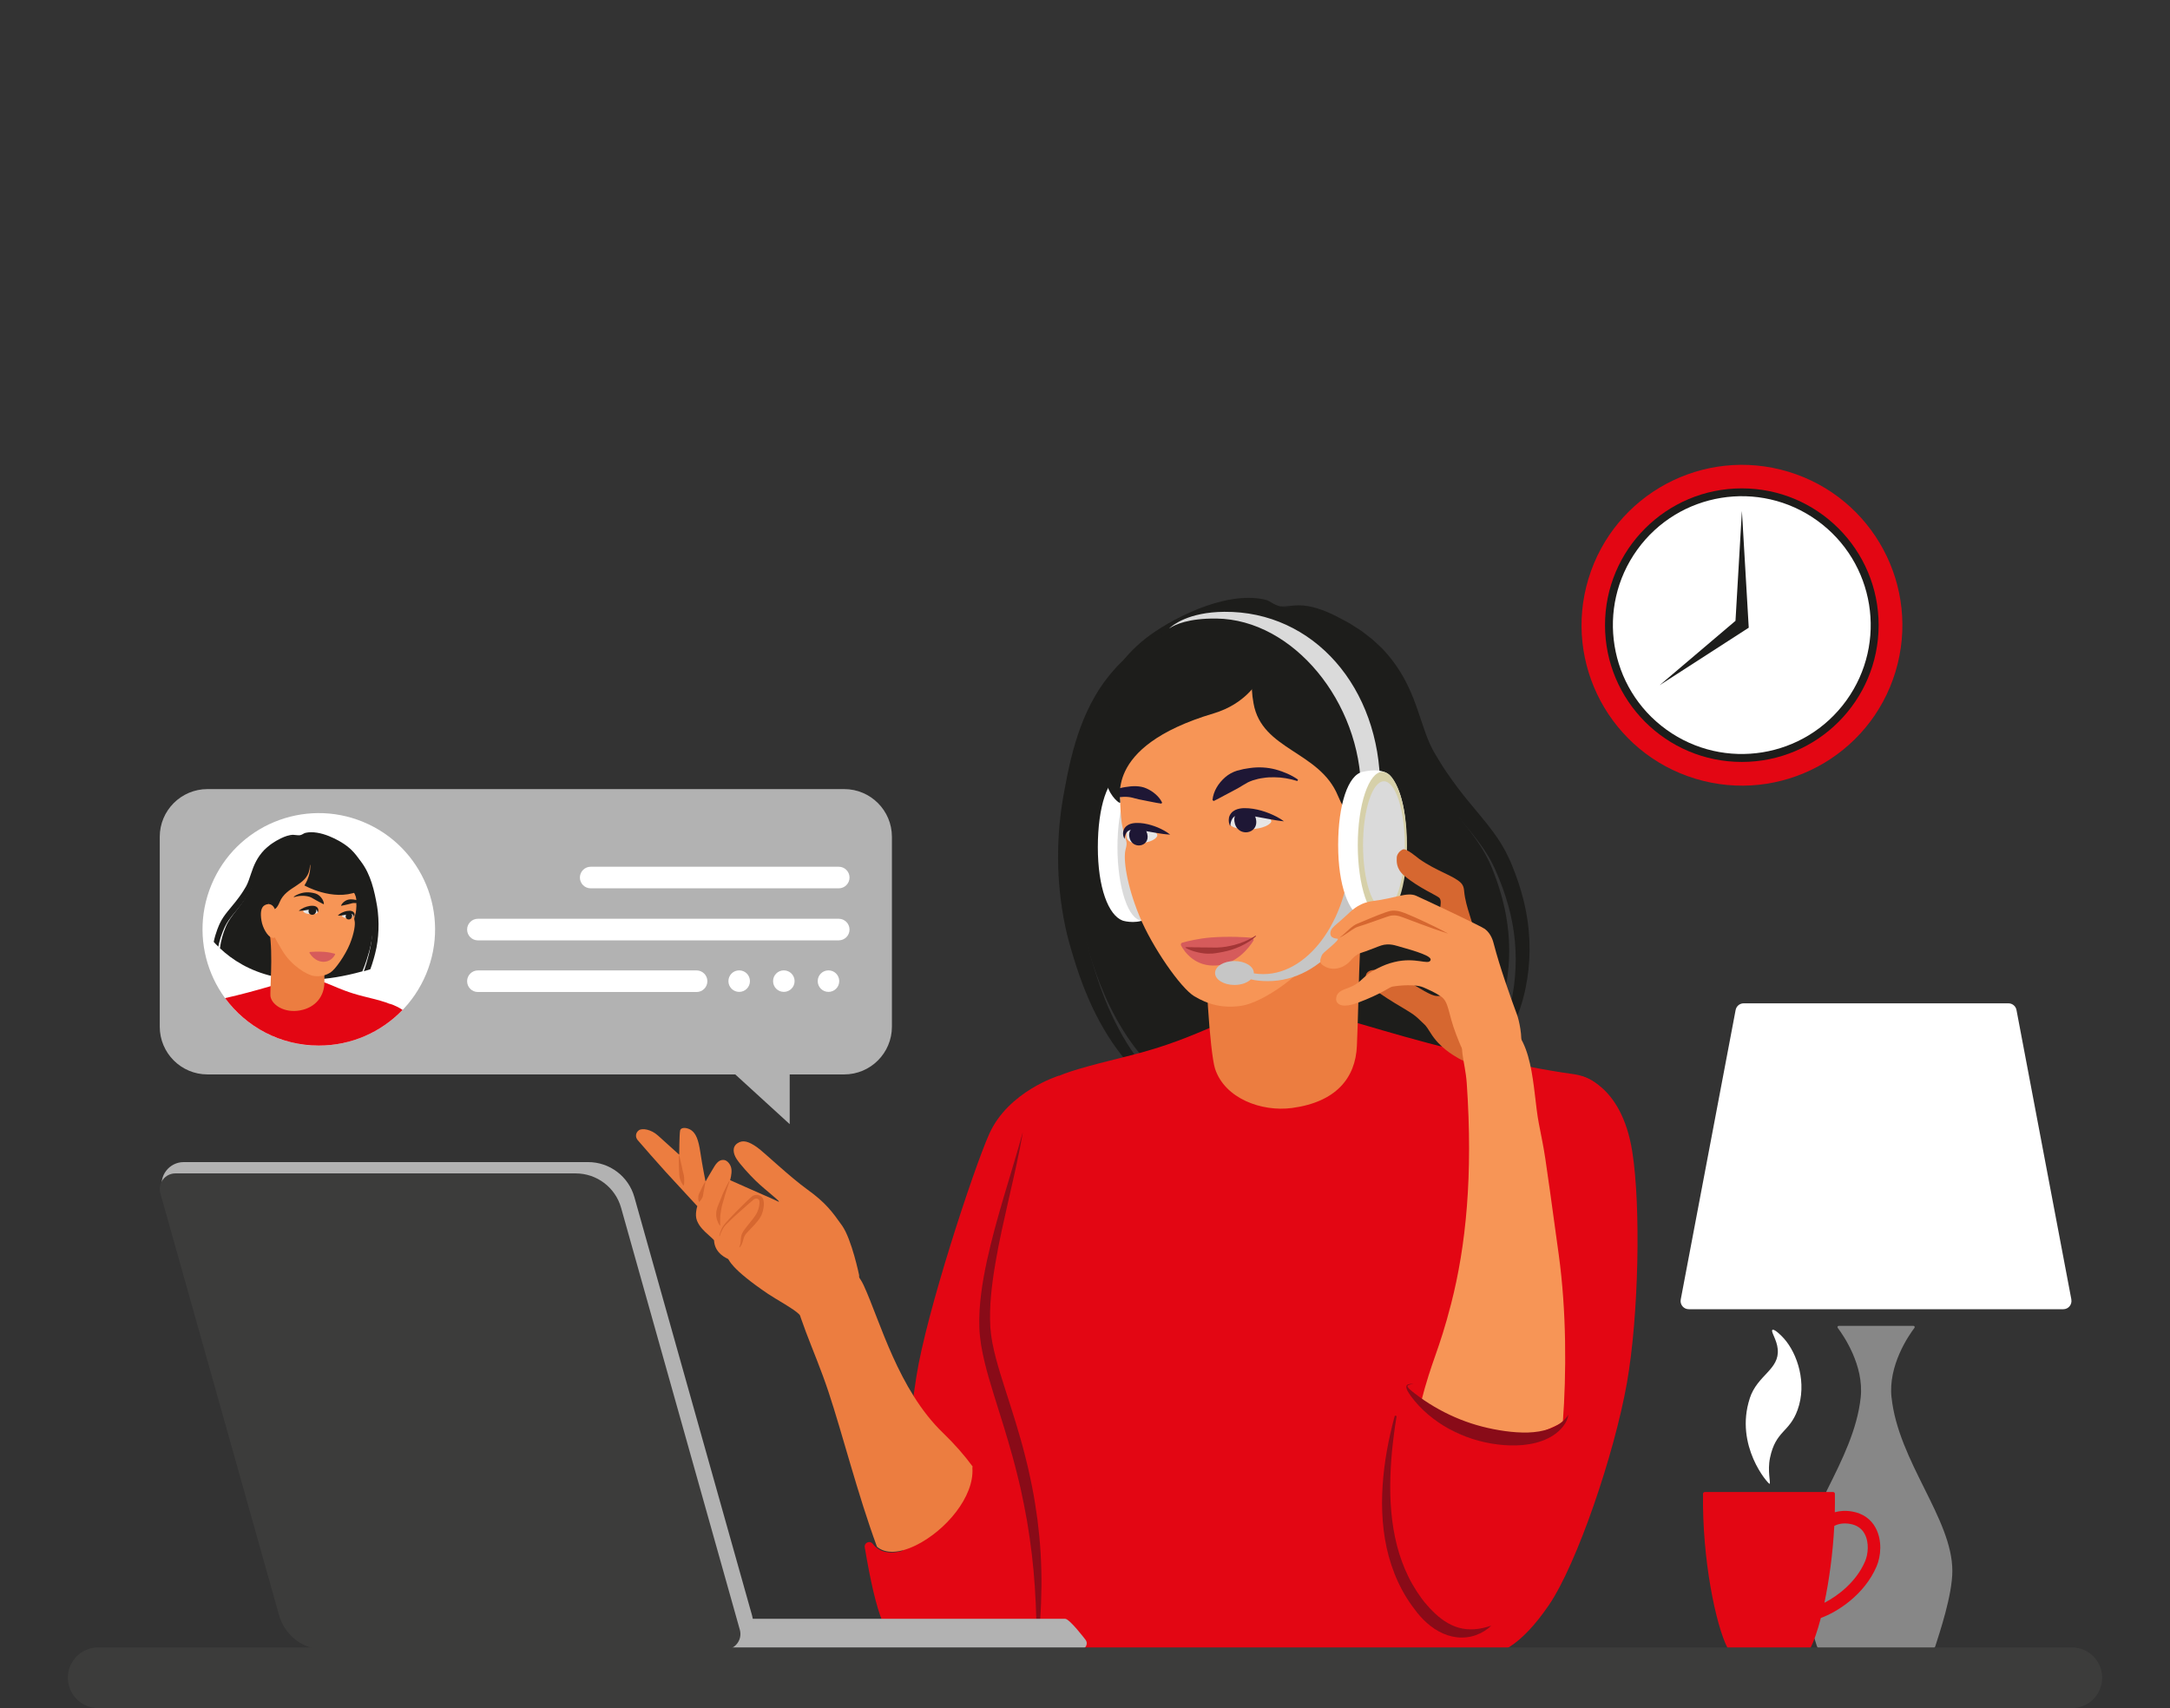 <?xml version="1.0" encoding="UTF-8"?>
<svg id="Capa_1" data-name="Capa 1" xmlns="http://www.w3.org/2000/svg" viewBox="0 0 470 370">
  <rect x="0" y="0" width="470" height="370" fill="#333333" stroke="none"/>
  <defs>
    <style>
      .cls-1 {
        fill: #f79556;
      }

      .cls-1, .cls-2, .cls-3, .cls-4, .cls-5, .cls-6, .cls-7, .cls-8, .cls-9, .cls-10, .cls-11, .cls-12, .cls-13, .cls-14, .cls-15, .cls-16, .cls-17, .cls-18 {
        stroke-width: 0px;
      }

      .cls-2 {
        fill: #ec7d40;
      }

      .cls-3 {
        fill: #b2b2b2;
      }

      .cls-4 {
        fill: #a33636;
      }

      .cls-5 {
        fill: #e6e6e6;
      }

      .cls-6 {
        fill: #e30613;
      }

      .cls-7 {
        fill: #d66730;
      }

      .cls-8 {
        fill: #890b18;
      }

      .cls-9 {
        fill: none;
      }

      .cls-10 {
        fill: #3c3c3b;
      }

      .cls-11 {
        fill: #dadada;
      }

      .cls-12 {
        fill: #fff;
      }

      .cls-13 {
        fill: #878787;
      }

      .cls-14 {
        fill: #d65b5b;
      }

      .cls-15 {
        fill: #c6c6c6;
      }

      .cls-16 {
        fill: #1e1735;
      }

      .cls-17 {
        fill: #1d1d1b;
      }

      .cls-18 {
        fill: #d6d0a9;
      }
    </style>
  </defs>
  <path class="cls-12" d="m210.61,310.3c-1.44-4.42-5.6-5.38-5.26-9.23.16-1.79,1.37-3.37,1-3.62-.34-.23-1.55.93-2.17,1.63-2.52,2.84-4.36,8.39-2.53,13.39,1.56,4.28,4.07,3.8,5.16,8.96.53,2.5-.18,4.84.09,4.89.26.04,6.6-7.15,3.72-16.01Z"/>
  <g>
    <g>
      <circle class="cls-6" cx="377.26" cy="135.42" r="34.74" transform="translate(138.33 457.25) rotate(-73.15)"/>
      <circle class="cls-17" cx="377.26" cy="135.42" r="29.63"/>
      <circle class="cls-12" cx="377.26" cy="135.42" r="27.92" transform="translate(46.82 362.29) rotate(-54.22)"/>
    </g>
    <polygon class="cls-17" points="378.76 135.97 377.28 110.67 375.89 134.48 359.47 148.42 378.76 135.97"/>
  </g>
  <g>
    <path class="cls-3" d="m182.84,170.93H44.94c-5.71,0-10.34,4.63-10.34,10.34v41.13c0,5.71,4.63,10.34,10.34,10.34h114.31l11.79,10.77v-10.77h11.8c5.71,0,10.34-4.63,10.34-10.34v-41.13c0-5.71-4.63-10.34-10.34-10.34Z"/>
    <g>
      <circle class="cls-12" cx="69.05" cy="201.32" r="25.18" transform="translate(-143.37 188.07) rotate(-67.5)"/>
      <g>
        <path class="cls-6" d="m87.2,218.77c-1.46-1.01-2.86-1.35-2.86-1.35,0,0,0,.01-.01.01-.85-.38-2.37-.81-5.51-1.58-6.65-1.64-7.92-3.59-12.19-3.71-2.68-.08-3.88.27-8.43,1.6-2.81.82-6.18,1.74-9.45,2.47,4.58,6.24,11.97,10.28,20.3,10.28,7.13,0,13.57-2.96,18.15-7.73Z"/>
        <g>
          <path class="cls-17" d="m80.54,194.91c-.53-3.42-1.32-8.45-5.29-11.56-1.68-1.32-5.94-3.66-9.09-2.94-.42.1-.63.4-1.21.52-.97.2-1.6-.34-3.95,1.03-5.86,3.41-5.25,7.71-6.68,10.52-2.09,4.11-4.3,5.57-5.44,8.33-.55,1.33-1.03,2.87-1.24,4.6,5.41,5.1,14.9,9.43,30.85,5,.72-1.69,1.17-3.25,1.49-4.38.26-.93,1.47-5.4.57-11.12Z"/>
          <path class="cls-2" d="m70.33,203.12c.07.41-.14,6.31-.07,9.47.07,3.16-1.89,5.66-5.25,6.28-3.36.62-6-1.11-6.41-2.92-.23-1.02.63-9.05-.26-14.27-.89-5.21.33-5.83.81-5.83s11.18,7.27,11.18,7.27Z"/>
          <path class="cls-1" d="m75.77,187.34c1.74,3.35,1.55,9.13,1.28,10.37-.27,1.24-.43,1.07-.25,1.76.19.7-.07,2.68-1.05,5.07-.98,2.39-3.16,5.51-4.19,6.13-1.02.62-2.18.96-3.65.73-1.47-.24-4.8-2.25-6.69-5.36-1.49-2.44-2.59-4.45-2.6-6.03-.02-1.58-1.22-6.66.36-9.56s2.79-5.21,6.95-6.3c1.09-.29,6.65-2.92,9.84,3.21Z"/>
          <path class="cls-17" d="m73.87,196.14c.11-.26.28-.47.48-.66.2-.19.43-.34.67-.46.5-.24,1.08-.23,1.62-.16.13.02.27.03.4.07l.2.05c.07.02.14.05.21.07.27.11.5.27.69.45.39.37.65.8.92,1.2l-.06.07c-.21-.16-.38-.33-.56-.49-.18-.16-.37-.3-.57-.41-.2-.11-.4-.2-.6-.23l-.15-.02h-.17c-.11-.02-.22-.01-.33-.01-.11,0-.22.03-.33.04-.11.03-.21.05-.32.09-.21.06-.41.12-.63.16l-.67.15c-.23.05-.47.11-.74.16l-.06-.07Z"/>
          <path class="cls-17" d="m63.64,194.23c.51-.36,1.1-.61,1.71-.78.62-.16,1.29-.2,1.95-.11.17.02.33.06.5.08.17.04.33.08.5.12.33.1.63.27.89.5.51.45.9,1.05.97,1.75l-.1.07c-.61-.3-1.08-.58-1.56-.83-.24-.12-.46-.25-.69-.39-.11-.07-.23-.14-.35-.2-.12-.05-.25-.12-.38-.16-.26-.08-.53-.15-.81-.18-.28-.04-.56-.06-.85-.05-.58,0-1.17.11-1.74.29l-.05-.11Z"/>
          <path class="cls-5" d="m65.68,197.41c0,.16.49.63,1.92.61.64,0,1.28-.18,1.27-.5,0-.31-.42-.86-.97-.95-.96-.15-2.23.51-2.23.83Z"/>
          <path class="cls-17" d="m66.94,196.88c.35-.83,1.85-.5,1.52.63-.33,1.13-2.09.71-1.52-.63Z"/>
          <path class="cls-5" d="m74.05,198.33c0,.16.41.62,1.6.6.53,0,.79-.27.78-.58,0-.3-.08-.74-.53-.82-.8-.15-1.85.49-1.85.8Z"/>
          <path class="cls-17" d="m74.96,198.1c.3-.7,1.56-.42,1.28.53-.28.95-1.76.6-1.28-.53Z"/>
          <path class="cls-17" d="m68.81,197.71c-.03-.22-.09-.42-.19-.56-.1-.14-.22-.19-.37-.22-.07-.02-.15-.02-.23-.02-.04,0-.08,0-.13,0-.04,0-.09,0-.14.01-.19.02-.38.05-.57.08-.39.07-.79.14-1.2.2-.41.06-.82.11-1.27.11.16-.15.35-.28.53-.39.19-.11.38-.21.57-.3.39-.17.81-.3,1.24-.37.22-.03.44-.05.67-.04.06,0,.11,0,.18.01.06,0,.12.02.19.03.12.02.25.07.37.13.12.06.24.15.32.27.09.11.14.25.16.37.02.13.01.25-.01.37-.03.11-.07.22-.13.31Z"/>
          <path class="cls-17" d="m76.65,198.6c-.04-.19-.11-.35-.2-.46-.05-.05-.09-.09-.14-.11-.05-.02-.1-.03-.16-.04-.06,0-.12,0-.19,0-.03,0-.07,0-.1,0-.04,0-.08.01-.11.01-.15.02-.31.05-.48.08-.33.06-.66.13-1.01.18-.35.05-.7.09-1.09.08.13-.14.28-.26.43-.37.15-.11.31-.2.48-.28.33-.16.68-.28,1.05-.35.19-.03.38-.05.58-.05.05,0,.1,0,.15,0,.05,0,.11.01.16.02.11.02.22.06.33.11.11.06.21.13.29.23.08.1.13.22.15.33.02.11.01.22-.01.32-.02.1-.06.19-.12.27Z"/>
          <path class="cls-17" d="m65.42,182.78s.11.04.22.09c.69.36,1.33,1.68,1.48,3.31.08.81.04,1.4-.09,2.15-.64,3.57-5.03,3.62-6.44,7.04-1.19,2.88-2.21,1.29-2.53.11-1.36-5.07-1.76-9.04,5.41-12.53.45-.22,1.44-.33,1.94-.17Z"/>
          <path class="cls-17" d="m66.47,182.84c.73-.3,5.28-1.8,9.8,3.19,2.53,2.79,2.13,6.7,2,8.18-.1,1.16-.89,1.87-1.02,1.88-.25,0,1.5-4.22-7.16-6.9-2.46-.76-3.31-2.44-3.5-2.64-.67-.7-1.6-2.12-1.09-3.02.21-.37.58-.52.98-.68Z"/>
          <path class="cls-14" d="m67.05,206.45c-.06-.1,0-.23.12-.24.5-.04,1.71-.12,3.09-.02.95.07,1.84.29,2.21.39.1.03.14.14.09.23-.25.46-1.06,1.66-2.75,1.52-1.52-.13-2.44-1.37-2.76-1.88Z"/>
          <path class="cls-1" d="m59.39,196.65c-.25-.46-.91-1.17-2.02-.59-.89.46-1,1.78-.74,3.36.25,1.58,1.33,3.43,2.23,3.69.9.26.91-.35,1.08-1.14.18-.79.08-4.16-.55-5.33Z"/>
          <path class="cls-17" d="m80.68,200.74c0,.21,0,.41-.02.62-.02.41-.04.82-.08,1.23-.07.82-.18,1.63-.32,2.43-.07.4-.15.8-.25,1.2l-.07.3-.08.3-.16.61c-.21.8-.44,1.59-.7,2.38-.07.19-.13.39-.2.58.47-.14.94-.29,1.41-.44.27-.72.5-1.45.71-2.18.06-.2.12-.41.17-.61l.08-.3.08-.31c.11-.42.2-.84.29-1.27.16-.85.28-1.7.35-2.56.15-1.72.13-3.44-.05-5.16l-.08-.64c-.03-.21-.05-.43-.09-.64-.07-.42-.14-.85-.23-1.26-.16-.83-.34-1.66-.56-2.49-.44-1.65-1.03-3.29-1.93-4.77-.44-.74-.97-1.43-1.55-2.05-.58-.63-1.26-1.16-1.96-1.62l.45.44c.07.07.15.14.22.22l.21.24c.14.16.28.31.41.47l.38.5c.48.68.92,1.37,1.25,2.13.71,1.49,1.15,3.08,1.48,4.7.16.81.29,1.63.42,2.46.07.42.11.82.17,1.23.03.2.05.41.07.61l.06.61c.05.82.11,1.64.09,2.46,0,.21,0,.41,0,.62Z"/>
          <path class="cls-17" d="m63.59,180.83c-.49,0-.98.1-1.44.24-.47.14-.91.34-1.35.55l-.64.34c-.21.11-.43.22-.63.36l-.62.4c-.1.06-.2.14-.3.21l-.29.23c-.4.29-.74.64-1.11.98-.68.72-1.28,1.54-1.74,2.42-.11.22-.23.44-.33.67-.1.23-.21.45-.29.68-.18.46-.34.92-.49,1.37-.31.9-.58,1.8-.98,2.56-.03.05-.05.1-.07.14l-.09.15-.18.3c-.11.2-.24.4-.36.59l-.19.29-.19.29c-.13.19-.26.38-.4.57-.54.75-1.12,1.48-1.73,2.2-.6.73-1.23,1.47-1.79,2.3-.27.42-.54.85-.75,1.32-.05.11-.11.23-.16.34l-.14.34c-.1.23-.18.45-.27.68-.32.87-.59,1.77-.77,2.68.31.35.64.69.99,1.03.04-.21.08-.42.13-.63.21-.89.49-1.77.84-2.62.09-.21.18-.43.27-.64l.14-.32c.05-.11.1-.2.15-.3.19-.4.43-.77.68-1.15.51-.74,1.11-1.45,1.73-2.18.61-.73,1.22-1.49,1.78-2.29.14-.2.28-.4.41-.61l.2-.31.19-.31c.13-.21.25-.42.37-.63l.18-.32.09-.16c.03-.06.06-.12.08-.17.46-.94.72-1.88.98-2.79.27-.91.54-1.78.93-2.6.38-.82.87-1.59,1.45-2.29.31-.33.61-.68.96-.98l.25-.23c.08-.08.17-.16.26-.22l.55-.42c.18-.15.38-.27.57-.4l.59-.39c.4-.24.81-.47,1.23-.66.42-.19.87-.33,1.33-.39.23-.03.47-.04.7-.04.24,0,.48-.02.71-.08-.48.04-.94-.08-1.43-.08Z"/>
          <path class="cls-17" d="m65.93,191.8s6.07,3.49,11.49,1.35c3.91-1.54-.73-8.43-5.83-9.69-1.89-.47-5.47.32-4.82,1.93,1.34,3.34-.84,6.41-.84,6.41Z"/>
        </g>
        <circle class="cls-9" cx="69.05" cy="201.32" r="25.18" transform="translate(-143.37 188.07) rotate(-67.5)"/>
      </g>
    </g>
    <g>
      <path class="cls-12" d="m162.43,212.53c0,1.29-1.04,2.33-2.33,2.33s-2.33-1.04-2.33-2.33,1.04-2.33,2.33-2.33,2.33,1.04,2.33,2.33Z"/>
      <path class="cls-12" d="m172.1,212.53c0,1.29-1.04,2.33-2.33,2.33s-2.33-1.04-2.33-2.33,1.04-2.33,2.33-2.33,2.33,1.04,2.33,2.33Z"/>
      <path class="cls-12" d="m181.77,212.53c0,1.29-1.04,2.33-2.33,2.33s-2.33-1.04-2.33-2.33,1.04-2.33,2.33-2.33,2.33,1.04,2.33,2.33Z"/>
      <path class="cls-12" d="m181.66,192.43h-53.72c-1.29,0-2.34-1.05-2.34-2.34s1.05-2.34,2.34-2.34h53.72c1.29,0,2.34,1.05,2.34,2.34s-1.05,2.34-2.34,2.34Z"/>
      <path class="cls-12" d="m181.66,203.7h-78.15c-1.29,0-2.34-1.05-2.34-2.34s1.05-2.34,2.34-2.34h78.15c1.29,0,2.34,1.05,2.34,2.34s-1.05,2.34-2.34,2.34Z"/>
      <path class="cls-12" d="m150.87,214.89h-47.36c-1.29,0-2.34-1.05-2.34-2.34s1.05-2.34,2.34-2.34h47.36c1.29,0,2.34,1.05,2.34,2.34s-1.05,2.34-2.34,2.34Z"/>
    </g>
  </g>
  <path class="cls-17" d="m246.97,140.16c-1.96,1.36-3.86,2.88-5.48,4.7-1.62,1.8-3.09,3.78-4.3,5.9-2.47,4.23-4.07,8.91-5.23,13.62-.57,2.36-1.05,4.73-1.47,7.09-.22,1.17-.41,2.38-.59,3.59-.1.6-.16,1.21-.23,1.82l-.2,1.82c-.42,4.86-.42,9.77.1,14.63.26,2.43.63,4.85,1.13,7.25.25,1.2.54,2.39.87,3.58l.25.89.25.86c.17.58.34,1.15.52,1.73,1.42,4.62,3.17,9.21,5.5,13.51,2.31,4.3,5.2,8.33,8.67,11.76,3.47,3.42,7.5,6.25,11.9,8.16-3.99-2.65-7.56-5.79-10.52-9.42-2.98-3.61-5.41-7.61-7.36-11.84-.99-2.11-1.84-4.28-2.62-6.48-.77-2.21-1.46-4.44-2.09-6.71l-.47-1.71-.24-.86-.22-.84c-.28-1.12-.54-2.25-.75-3.39-.45-2.27-.79-4.58-1.03-6.89-.13-1.16-.22-2.32-.3-3.48-.04-.58-.05-1.16-.08-1.74-.03-.58-.04-1.16-.05-1.75-.08-2.33.03-4.66.14-6.98l.14-1.74c.05-.58.09-1.16.17-1.74.14-1.16.26-2.31.43-3.5.33-2.35.66-4.68,1.08-6.99.85-4.61,2.03-9.14,3.97-13.39.92-2.15,2.13-4.16,3.46-6.1l1.04-1.43c.37-.46.77-.89,1.15-1.35l.58-.68c.2-.21.42-.42.63-.63l1.26-1.27Z"/>
  <path class="cls-17" d="m277.42,131.38c-1.65-.34-2.24-1.22-3.43-1.49-8.95-2.04-21.01,4.61-25.79,8.35-11.27,8.82-13.5,23.12-15.01,32.81-2.54,16.24.88,28.9,1.63,31.55,2.5,8.85,7.66,27.07,25.08,36.55,14.47,7.87,29.1,5.19,33.6,4.37,5.4-.99,13.23-2.53,20.63-8.94,2.42-2.1,9.18-8.53,11.63-19,2.61-11.18.24-20.61-2.72-27.8-3.22-7.83-9.5-11.98-15.43-23.64-4.06-7.99-2.34-20.18-18.96-29.86-6.67-3.88-8.46-2.34-11.22-2.91Z"/>
  <path class="cls-17" d="m317.8,234.74c2.12-1.69,4.04-3.64,5.73-5.8,1.71-2.14,3.14-4.52,4.32-7.02,1.17-2.51,2.03-5.19,2.58-7.91.56-2.72.85-5.5.86-8.3.01-2.79-.25-5.59-.78-8.34-.53-2.75-1.32-5.44-2.29-8.05-.25-.65-.49-1.3-.76-1.94l-.41-.96c-.14-.32-.3-.65-.46-.97-.61-1.31-1.35-2.55-2.13-3.74-1.59-2.36-3.38-4.47-5.09-6.53-1.73-2.06-3.38-4.1-4.9-6.25-.39-.53-.76-1.07-1.13-1.61l-.55-.82-.53-.83c-.35-.55-.7-1.11-1.03-1.68l-.5-.85-.25-.42c-.08-.14-.14-.27-.21-.41-1.15-2.15-1.92-4.69-2.79-7.25-.43-1.29-.88-2.59-1.4-3.89-.24-.65-.55-1.29-.83-1.93-.27-.65-.61-1.27-.93-1.89-1.32-2.5-3-4.82-4.94-6.86-1.04-.95-2.01-1.97-3.15-2.78l-.83-.64c-.27-.22-.55-.43-.85-.61l-1.75-1.12c-.57-.39-1.19-.7-1.8-1.02l-1.82-.96c-1.24-.6-2.5-1.15-3.83-1.56-1.32-.41-2.71-.69-4.1-.68-1.39,0-2.7.34-4.06.21.66.17,1.35.22,2.02.24.68.02,1.35.04,2,.13,1.31.16,2.56.56,3.76,1.1,1.2.54,2.36,1.18,3.49,1.87l1.66,1.1c.55.36,1.12.71,1.62,1.14l1.56,1.2c.27.19.51.41.75.64l.72.66c1,.84,1.83,1.84,2.72,2.78,1.65,2,3.02,4.17,4.11,6.5,1.09,2.33,1.88,4.82,2.63,7.38.76,2.57,1.48,5.25,2.79,7.91.08.16.16.34.24.49l.25.45.51.91c.33.61.69,1.2,1.05,1.79l.54.89.57.87c.38.58.76,1.16,1.16,1.72,1.59,2.27,3.32,4.43,5.05,6.51,1.75,2.08,3.45,4.09,4.9,6.2.71,1.06,1.38,2.13,1.93,3.26.14.28.28.55.42.85l.4.9c.26.6.52,1.2.76,1.81.97,2.42,1.77,4.91,2.37,7.44.58,2.53.95,5.11,1.07,7.71.13,2.6,0,5.22-.33,7.82-.34,2.6-.94,5.14-1.84,7.62-.88,2.48-2.05,4.87-3.46,7.13-.69,1.14-1.46,2.24-2.27,3.3-.8,1.07-1.68,2.1-2.59,3.1Z"/>
  <g>
    <path class="cls-6" d="m223.77,334.46c.1,9.01,0,17.77-.41,26.57h99.61c-9.06-68.12,11.09-65.53,20.99-90.09,6.38-15.81,10.35-36.41-3.28-38.28-12.62-1.73-29.13-5.92-41.31-9.49-12.18-3.57-15.4-4.5-22.58-4.3-11.46.32-14.87,5.56-32.68,9.94-18.78,4.63-15.99,4.75-19.55,8.62-1.88,2.04-14.44,41.77-11.91,56.37,1.29,7.44,11.01,31.87,11.11,40.66Z"/>
    <path class="cls-6" d="m342.46,233.12c-.4-.1,8.69,1.36,11.07,16.31,1.89,11.91,1.4,35.69-1.16,50.16-2.73,15.45-10.84,39.2-16.87,48.06-6.03,8.85-11.26,11.7-16.68,11.16-5.42-.55-13.48-12.58-13.41-26.48.07-13.91,13.46-63.19,19.56-75.73,6.1-12.55,9.66-25.41,17.49-23.47Z"/>
    <path class="cls-6" d="m229.33,233.02s-10.97,3.36-15.1,12.67c-3.45,7.78-13.6,38.65-15.75,52.5-2.48,16.05-3.69,27.97-2.97,37.81.76,10.39,1.24,36.21,32.68,18.82,16.95-9.37,6.19-115.86,1.14-121.8Z"/>
    <path class="cls-6" d="m195.58,358.63c2.77,2.62,6.21,2.86,11.97,2.4,5.72-.46,9.73-6.19,11.61-9.56,2.66-4.77,2.94-10.45,2.67-14.13-.52-6.87-1.71-10.2-4.37-13.74-1.65-2.2-3.36-4.46-4.83-7.79-.18-.42-.65-.64-1.08-.51h0c-.42.12-.7.53-.65.97.75,6.53-5.44,14.57-12.02,18.22-3.95,2.19-7.34,2.4-9.29.56,0,0,0,0,0,0-.2-.19-.39-.4-.57-.64-.24-.32-.66-.46-1.04-.33l-.1.04c-.41.15-.66.57-.59,1,1.22,7.38,2.55,13.03,3.78,15.96,1.57,3.77,2.92,6.03,4.53,7.54h0Z"/>
  </g>
  <g>
    <path class="cls-12" d="m448.64,281.5l-11.89-62.72c-.16-.84-.89-1.44-1.74-1.44h-57.35c-.85,0-1.58.6-1.74,1.44l-11.89,62.72c-.21,1.09.63,2.1,1.74,2.1h81.12c1.11,0,1.94-1.01,1.74-2.1Z"/>
    <path class="cls-13" d="m409.68,302.69c-.73-6.91,3.68-13.35,4.97-15.05.14-.18,0-.44-.22-.44h-16.17c-.23,0-.36.26-.22.44,1.28,1.71,5.7,8.14,4.97,15.05-1.48,13.94-13.17,26.31-13.17,37.6,0,5.25,2.8,13.46,3.68,16.28.15.46.57.77,1.06.77h11.77s11.77,0,11.77,0c.48,0,.91-.31,1.06-.77.89-2.82,3.68-11.03,3.68-16.28,0-11.29-11.69-23.66-13.17-37.6Z"/>
  </g>
  <g>
    <path class="cls-6" d="m406.25,330.97c-1.03-1.91-2.77-3.13-5.03-3.54-1.52-.27-2.78-.15-3.82.15.03-1.33.04-2.67.02-4.01,0-.2-.17-.37-.37-.37h-27.82c-.2,0-.37.17-.37.37-.21,14.19,2.77,28.47,5.29,33.37.13.24.37.4.65.4h16.69c.27,0,.52-.16.65-.4.74-1.43,1.51-3.67,2.24-6.46,3.51-1.27,9.41-4.97,12.07-11.17.95-2.21,1.25-5.64-.2-8.33Zm-2.3,7.26c-1.89,4.42-5.87,7.46-8.8,8.96,1-4.75,1.82-10.56,2.14-16.65.81-.42,1.92-.7,3.45-.43,1.44.26,2.49.98,3.12,2.15,1.02,1.88.76,4.42.09,5.97Z"/>
    <path class="cls-12" d="m378.97,302.92c1.66-5.1,6.47-6.21,6.07-10.66-.18-2.07-1.58-3.89-1.15-4.18.39-.26,1.79,1.07,2.51,1.88,2.91,3.28,5.03,9.69,2.93,15.47-1.8,4.95-4.7,4.39-5.96,10.35-.61,2.89.21,5.59-.1,5.64-.3.05-7.63-8.26-4.29-18.5Z"/>
  </g>
  <path class="cls-8" d="m221.49,245.39c-2.56,9.24-5.68,18.31-7.74,27.75-.5,2.36-.96,4.74-1.25,7.16-.16,1.21-.26,2.43-.34,3.65-.07,1.23-.08,2.46-.04,3.7.05,1.24.19,2.5.38,3.72.21,1.22.45,2.43.74,3.61.56,2.38,1.27,4.69,1.97,6.99,1.43,4.59,2.89,9.12,4.14,13.7.16.57.31,1.15.46,1.72.15.57.3,1.15.44,1.73.3,1.15.56,2.31.83,3.46.51,2.32.97,4.64,1.38,6.98.78,4.68,1.37,9.41,1.67,14.17.33,4.76.41,9.54.38,14.34.7-4.75,1.02-9.57,1.06-14.39.02-2.41-.04-4.83-.18-7.24-.14-2.41-.38-4.82-.68-7.22-.33-2.4-.69-4.79-1.17-7.16-.24-1.19-.48-2.37-.75-3.55-.13-.59-.27-1.18-.42-1.77-.15-.59-.28-1.18-.44-1.76-.59-2.34-1.28-4.66-1.97-6.96-.7-2.3-1.45-4.59-2.17-6.86-.74-2.27-1.44-4.54-2.05-6.81-.31-1.14-.56-2.27-.79-3.41-.22-1.14-.37-2.27-.45-3.42-.14-2.31-.06-4.65.16-7,.22-2.35.55-4.7.96-7.04.78-4.69,1.88-9.35,2.93-14.03l.8-3.5c.27-1.17.52-2.34.78-3.51.51-2.34.99-4.7,1.39-7.06Z"/>
  <g>
    <g>
      <path class="cls-2" d="m186.09,276.28s-1.62-7.85-3.71-10.8c-2.09-2.95-3.54-4.95-7.46-7.77-3.93-2.83-9.47-8.15-10.93-9.18-1.81-1.28-3.1-1.69-4.28-.87-1.18.82-.92,2.22-.17,3.39.75,1.17,2.76,3.38,4.08,4.67,2.18,2.13,5.92,4.91,4.93,4.56-.12-.04-1.2-.6-2.99-1.35-1.16-.49-7.43-3.29-7.43-3.29,0,0,.41-1.29.29-2.37-.12-1.06-.95-1.95-1.63-2-.68-.05-1.3.18-2.06,1.39-.76,1.21-1.92,3.28-1.92,3.28,0,0-.7-3.46-1.12-6.3-.42-2.83-.97-4.07-1.92-4.78-.82-.61-2.3-.82-2.47.06-.17.89-.19,5.21-.19,5.21,0,0-3.46-3.1-4.6-4.15-1.48-1.35-3.45-1.67-4.16-1.13-.71.54-.79,1.44-.25,2.1.54.67,5.17,5.91,6.08,6.9.91.99,6.85,7.43,6.85,7.43,0,0-.34.95-.29,2.1.06,1.44,1.18,2.71,2.03,3.51.97.93,1.87,1.63,1.88,1.81.15,2.85,2.78,3.86,3.04,4.02.29.18.41,1.97,8.66,7.56,1.57,1.07,5.63,3.26,6.78,4.46,1.15,1.21,3.82,2.97,5.53,3.36,1.82.41,2.29.22,3.33-.72,1.04-.95,4.27-7.46,4.08-11.1Z"/>
      <path class="cls-7" d="m158.01,255.89c-.27.79-.55,1.58-.8,2.38-.06.2-.12.4-.18.59l-.16.61c-.12.41-.24.81-.36,1.21-.12.4-.21.8-.28,1.19-.07.39-.13.77-.18,1.15-.11.76-.06,1.55-.06,2.43l-.09.03c-.25-.36-.45-.76-.58-1.18l-.05-.16c-.02-.05-.03-.11-.04-.16-.02-.11-.05-.22-.07-.33-.01-.11-.03-.22-.04-.34,0-.06,0-.11,0-.17v-.17c0-.46.08-.91.22-1.33.14-.42.32-.81.47-1.2.16-.39.32-.77.47-1.16l.23-.58c.08-.2.17-.39.26-.59.36-.77.74-1.51,1.15-2.25l.08.04Z"/>
      <path class="cls-7" d="m155.74,267.8c.12-.51.29-1.01.51-1.5.11-.24.23-.48.38-.7.08-.11.16-.23.24-.33.08-.1.17-.21.25-.31.69-.79,1.41-1.55,2.14-2.3.73-.75,1.47-1.48,2.22-2.21.38-.36.76-.72,1.16-1.08.03-.02.05-.04.08-.07l.08-.07.08-.07.02-.02s.02-.01.03-.02l.06-.04c.07-.05.16-.09.24-.12.08-.03.17-.06.25-.08.09-.02.17-.03.26-.04.09,0,.17,0,.26,0,.09,0,.17.02.26.04.08.02.17.05.25.08.16.07.32.16.46.3.14.13.25.3.32.49.06.16.09.32.11.47.01.08.02.15.03.22,0,.07,0,.15.01.22.02.58-.07,1.14-.21,1.69-.08.27-.17.54-.28.8-.03.07-.06.13-.1.2l-.05.1-.05.09c-.04.06-.07.13-.11.19l-.11.18c-.08.12-.16.23-.24.34-.08.11-.16.22-.25.32-.17.21-.34.41-.52.61-.18.2-.36.39-.54.58l-.54.57c-.18.19-.36.37-.53.56-.09.09-.17.19-.26.28-.07.09-.15.17-.21.27-.13.18-.23.39-.31.61-.08.22-.14.47-.21.73-.07.26-.15.52-.28.77-.06.12-.13.24-.2.35-.07.11-.16.22-.24.32l-.09-.06c.1-.24.19-.48.24-.72.05-.24.08-.49.09-.75.02-.26.03-.52.08-.81.05-.28.14-.57.28-.83.06-.14.15-.26.22-.38.08-.11.15-.22.23-.33.16-.22.32-.43.48-.63l.97-1.22c.08-.1.16-.2.24-.3.08-.1.15-.2.23-.3l.22-.3c.07-.1.14-.2.21-.3.14-.2.25-.4.35-.6.1-.21.19-.43.27-.66.16-.45.26-.92.28-1.38.01-.23,0-.46-.05-.63-.02-.06-.05-.11-.09-.16-.04-.05-.11-.1-.19-.14-.04-.02-.08-.03-.12-.05-.04,0-.08-.02-.13-.03-.04,0-.09,0-.13-.01-.04,0-.09,0-.13.01-.04,0-.08.02-.12.03-.04.02-.08.03-.11.05h-.03s0,.02-.01.02h-.02s-.07.06-.07.06l-.07.05s-.05.04-.07.06c-.39.32-.79.66-1.18,1-.79.68-1.56,1.37-2.33,2.07-.77.7-1.54,1.4-2.26,2.14-.09.09-.18.19-.27.28-.09.09-.16.19-.24.29-.15.2-.28.42-.4.65-.25.45-.45.93-.61,1.42l-.1-.03Z"/>
      <path class="cls-7" d="m147.14,250.32c.13.53.24,1.07.36,1.6l.18.8c.05.27.11.53.17.8.06.27.13.53.2.79.07.26.12.53.13.8v.2c.02.07.02.14.02.2,0,.14,0,.27,0,.41,0,.14,0,.27-.02.41-.01.14-.02.28-.05.43l-.09.03c-.05-.05-.1-.11-.15-.17-.05-.06-.09-.12-.13-.18-.08-.12-.15-.25-.21-.38-.06-.13-.12-.26-.17-.39-.02-.07-.05-.13-.07-.2l-.06-.2c-.07-.27-.12-.54-.13-.82-.01-.28-.01-.55-.03-.83-.02-.27-.03-.55-.04-.82l-.02-.82c0-.55-.01-1.1,0-1.65h.09Z"/>
      <path class="cls-7" d="m152.77,256.09c-.06.37-.12.74-.19,1.11-.07.37-.14.74-.21,1.1-.04.18-.05.37-.08.55-.02.18-.07.36-.15.53-.08.17-.17.33-.28.49-.05.08-.12.16-.18.24-.03.04-.07.08-.1.12-.04.04-.08.08-.12.11l-.09-.02c-.09-.21-.12-.42-.14-.62-.01-.2,0-.39.02-.58.01-.09.03-.19.06-.28.03-.09.06-.18.1-.26.08-.17.18-.34.25-.51.15-.35.31-.69.48-1.02.17-.34.35-.67.54-1l.09.03Z"/>
    </g>
    <path class="cls-2" d="m198.49,334.68c6.36-3.16,12.54-10.47,12.12-16.66,0-.12.01-.24.05-.35-1.76-2.4-3.88-4.83-6.43-7.29-9.7-9.36-13.61-24.24-17.16-31.95-3.54-7.71-17.6-12.25-16.08-2.68,1.51,9.57,5.23,16.07,8.44,25.71,3.05,9.17,6.3,22.14,10.51,33.58,1.8,1.58,4.89,1.47,8.54-.35Z"/>
  </g>
  <path class="cls-8" d="m323.01,352.14c-.93.9-2.08,1.6-3.35,2.06-1.28.46-2.69.62-4.09.47-1.4-.16-2.76-.62-3.98-1.3-1.23-.67-2.3-1.54-3.26-2.49-.48-.48-.92-.98-1.35-1.5-.41-.53-.81-1.06-1.19-1.58-.76-1.07-1.47-2.18-2.09-3.34-1.25-2.31-2.21-4.77-2.9-7.28-1.37-5.04-1.67-10.26-1.34-15.35.33-5.11,1.28-10.13,2.6-15.02.03-.11.15-.18.26-.15.11.03.17.13.15.24-.41,2.49-.73,4.99-.98,7.49-.23,2.5-.37,5-.38,7.5-.02,4.98.51,9.96,1.95,14.64.73,2.33,1.67,4.59,2.88,6.69.6,1.05,1.26,2.07,1.98,3.04l.55.72.58.68c.39.45.79.89,1.2,1.3,1.65,1.66,3.53,3.02,5.7,3.63,1.08.31,2.24.41,3.43.33,1.2-.07,2.4-.38,3.63-.78Z"/>
  <path class="cls-2" d="m261.63,204.56c-.98,3.29.46,23.64,1.53,26.92,2.1,6.47,10.08,9.41,16.69,8.53,9.51-1.28,13.74-6.49,14.04-13.44.51-11.8.22-18.32,1.74-36.91.41-4.99-32.11,8.56-34,14.9Z"/>
  <g>
    <path class="cls-12" d="m252.59,183.52c0,4.63-2.03,13.83-3.76,15.16-2.09,1.61-5.21.92-5.72.72-3.04-1.17-5.33-7.11-5.33-15.88s2.14-15.23,5.33-15.88c.3-.06,4.5-1.13,6.19,1.12,2.75,3.67,3.28,9.6,3.28,14.76Z"/>
    <ellipse class="cls-11" cx="247.36" cy="183.52" rx="5.33" ry="15.88"/>
  </g>
  <path class="cls-1" d="m246.72,149.59c-4.95,9.5-4.39,25.92-3.63,29.43.76,3.51,1.23,3.03.7,5-.54,1.97.2,7.61,2.98,14.38,2.78,6.78,8.98,15.65,11.88,17.39,2.9,1.75,6.18,2.73,10.36,2.06,4.18-.67,13.62-6.39,19-15.22,4.23-6.93,7.34-12.63,7.39-17.13.05-4.49,3.47-18.9-1.03-27.13-4.5-8.23-7.91-14.78-19.71-17.89-3.09-.81-18.87-8.29-27.93,9.1Z"/>
  <path class="cls-14" d="m271.46,203.8c.18-.28,0-.64-.34-.67-1.42-.12-4.85-.35-8.77-.06-2.69.2-5.22.83-6.27,1.12-.28.08-.4.39-.27.64.71,1.3,3.02,4.71,7.81,4.3,4.3-.37,6.94-3.89,7.84-5.33Z"/>
  <path class="cls-16" d="m251.7,173.86c-.34-.73-.85-1.32-1.42-1.82-.57-.51-1.23-.92-1.94-1.24-1.43-.65-3.09-.56-4.59-.31-.38.07-.76.12-1.13.23l-.55.15c-1.54.65-.57,1.99,0,1.88l.42-.07.47-.04c.31-.04.63-.03.94-.03.31,0,.62.05.93.09.31.07.61.12.91.22.6.15,1.18.31,1.79.41l1.9.37c.66.13,1.34.27,2.11.38l.16-.21Z"/>
  <path class="cls-16" d="m281.14,168.88c-1.45-1.01-3.11-1.72-4.86-2.2-1.76-.46-3.66-.58-5.54-.31-.47.05-.94.17-1.42.23-.47.1-.94.23-1.41.35-.93.29-1.8.77-2.54,1.41-1.46,1.28-2.56,2.98-2.76,4.96l.28.19c1.74-.86,3.08-1.66,4.44-2.34.67-.35,1.31-.71,1.95-1.12.33-.19.65-.39.99-.57.35-.15.7-.33,1.07-.44.74-.23,1.5-.43,2.29-.52.79-.13,1.6-.17,2.41-.15,1.64,0,3.31.31,4.95.81l.15-.31Z"/>
  <path class="cls-5" d="m275.36,177.9c0,.45-1.38,1.79-5.46,1.74-1.81-.02-3.62-.5-3.61-1.41.01-.87,1.19-2.44,2.75-2.68,2.72-.42,6.33,1.44,6.31,2.35Z"/>
  <path class="cls-16" d="m271.78,176.66c-1-2.37-5.25-1.43-4.31,1.78.94,3.22,5.92,2.02,4.31-1.78Z"/>
  <path class="cls-5" d="m250.67,180.96c0,.44-1.14,1.74-4.51,1.7-1.49-.02-2.21-.77-2.2-1.65.01-.84.22-2.08,1.5-2.32,2.25-.41,5.21,1.39,5.2,2.26Z"/>
  <path class="cls-16" d="m248.3,180.08c-.84-1.99-4.42-1.21-3.63,1.5.79,2.71,4.99,1.7,3.63-1.5Z"/>
  <path class="cls-16" d="m266.46,179.02c.03-.61.16-1.19.42-1.63.26-.44.64-.68,1.09-.79.22-.06.47-.08.72-.09.13,0,.25,0,.38,0,.13,0,.27.01.41.02.55.05,1.11.12,1.67.21,1.12.19,2.26.41,3.41.63,1.15.21,2.32.43,3.54.54-.49-.37-1.02-.68-1.55-.97-.54-.28-1.09-.53-1.65-.76-1.12-.45-2.29-.79-3.51-.98-.61-.09-1.23-.15-1.87-.14-.16,0-.32.01-.48.02-.17.01-.33.04-.5.07-.34.06-.68.16-1.01.32-.32.16-.64.39-.87.68-.24.29-.4.63-.47.97-.07.34-.07.68-.02.99.05.32.15.62.3.89Z"/>
  <path class="cls-16" d="m243.57,181.74c.05-.52.18-1.01.41-1.36.23-.35.54-.52.9-.61.18-.04.38-.06.59-.06.1,0,.21,0,.32,0,.11,0,.23.01.34.02.46.05.93.11,1.4.19.94.16,1.91.34,2.88.5.98.16,1.97.32,3.03.37-.41-.34-.85-.62-1.3-.87-.45-.25-.91-.48-1.39-.68-.95-.39-1.94-.69-2.98-.86-.52-.08-1.05-.13-1.6-.11-.14,0-.27.01-.42.02-.14.01-.29.03-.44.06-.29.05-.59.15-.87.29-.28.15-.56.35-.76.61-.21.26-.34.56-.4.86-.06.3-.05.59,0,.86.05.27.15.53.28.75Z"/>
  <path class="cls-4" d="m272.07,202.79c-.25.23-.51.44-.78.65-.27.2-.55.39-.83.57-.57.36-1.17.68-1.78.97-.62.28-1.25.53-1.9.74-.65.2-1.31.37-1.99.5-.17.04-.34.06-.51.09-.17.03-.34.06-.51.09l-.51.08c-.17.02-.34.04-.51.06l-.26.02h-.26c-.17.02-.34.02-.52.02-.17,0-.34-.01-.51-.02l-.26-.02-.26-.03-.51-.07c-.17-.03-.34-.06-.51-.1-.34-.06-.67-.16-1-.25-.16-.05-.33-.1-.49-.16-.16-.06-.32-.12-.48-.18-.16-.06-.31-.14-.47-.21-.15-.07-.31-.15-.46-.24l.03-.12c.35-.02.68,0,1.01,0,.17,0,.33,0,.5.01.08,0,.16,0,.25.01.08,0,.17,0,.25,0,.16,0,.33,0,.49.01h.12s.12,0,.12,0h.24c.16,0,.32.02.49.02h.48s.24,0,.24,0h.24c.16,0,.32,0,.48.01.16,0,.32,0,.48,0h.24s.24.01.24.01c.64.02,1.29,0,1.93-.06.64-.06,1.28-.17,1.92-.31.64-.13,1.27-.3,1.88-.51.62-.2,1.23-.45,1.82-.73.3-.14.59-.29.88-.45.29-.16.57-.33.84-.52l.08.1Z"/>
  <path class="cls-17" d="m276.09,136.66s-.32.1-.63.26c-1.97,1.02-3.77,4.75-4.21,9.39-.22,2.29-.13,3.96.26,6.09,1.81,10.12,14.28,10.28,18.27,19.97,3.37,8.18,6.28,3.66,7.17.32,3.86-14.4,4.99-25.65-15.35-35.55-1.28-.63-4.08-.94-5.51-.48Z"/>
  <path class="cls-17" d="m273.29,136.63c-2.06-.87-14.92-7.97-27.89,6.05-7.25,7.84-6.22,21.66-5.9,25.87.25,3.29,2.67,5.35,3.06,5.37.7.03-4.37-12.03,20.28-19.38,7-2.09,9.45-6.82,10.01-7.4,1.92-1.98,4.6-5.96,3.19-8.53-.58-1.05-1.64-1.5-2.75-1.97Z"/>
  <path class="cls-1" d="m293.6,175.94c.71-1.32,2.75-3.61,5.77-1.68,3.02,1.93,2.85,5.09,2.12,9.6-.72,4.51-3.79,9.8-6.37,10.55-2.58.74-2.59-.99-3.1-3.25s-.22-11.88,1.57-15.23Z"/>
  <path class="cls-15" d="m292.48,183.77c0,14.35-8.54,27.24-18.88,27.24-.68,0-1.36-.06-2.03-.16,0-.03,0-.05,0-.08,0-1.43-1.88-2.59-4.2-2.59s-4.2,1.16-4.2,2.59,1.88,2.59,4.2,2.59c1.5,0,2.82-.49,3.56-1.22,1.09.28,2.3.39,3.7.39,11.76,0,21.71-12.13,21.71-28.15l-3.87-.61Z"/>
  <path class="cls-11" d="m253.25,136.12l.13-.12c.61-.54,3.99-3.4,11.77-3.47,19.39-.18,33.78,16.45,33.78,38.2l-4.14.83c0-19.47-14.73-37.36-31.29-37.57-6.08-.08-9.02,1.3-10.24,2.14h0Z"/>
  <g>
    <path class="cls-12" d="m304.64,183.07c0,4.63-2.03,13.83-3.76,15.16-2.09,1.61-5.21.92-5.72.72-3.04-1.17-5.33-7.11-5.33-15.88s2.14-15.23,5.33-15.88c.3-.06,4.5-1.13,6.19,1.12,2.75,3.67,3.28,9.6,3.28,14.76Z"/>
    <ellipse class="cls-18" cx="299.41" cy="183.07" rx="5.33" ry="15.88"/>
    <ellipse class="cls-11" cx="299.74" cy="183.07" rx="4.52" ry="13.83"/>
  </g>
  <g>
    <path class="cls-7" d="m319.6,203.4c-.45-3.7-2.12-6.63-2.48-10.34-.02-.24-.04-1.14-.69-1.8-1.58-1.59-5.24-2.52-9.03-5.19-.41-.29-2.8-2.38-3.55-2.07-.66.28-1.37,1.07-1.33,1.89.02.48-.28,2.2,1.65,3.82,3.21,2.7,7.18,4.28,7.63,4.85.7.88-.3,3.5-.44,4.58-1.1,8.55,3.31,10.7,2.39,14.37-.19.74-.7,1.88-1.65,2.15-1.28.36-2.25-.15-5.84-2.29-.62-.37-8.2-4.82-10.13-2.69-.69.75-.22,2.29.59,2.94.67.54,3.05,2.27,5.42,3.69,3.41,2.04,4.13,2.41,5.42,3.69,1.31,1.29,1.04.77,2.33,2.82,1.94,3.08,4.65,4.64,6.11,5.49,2.47,1.42,6.32,1.83,8.32.5,1.92-1.27,1.2-3.38.48-8.03-1.56-10.02-4.21-10.38-5.18-18.38Z"/>
    <path class="cls-1" d="m302.48,204.87c-.46-.13-1.14-.33-2.06-.29-.93.04-1.51.3-2.82.81-3.17,1.24-2.87.94-3.49,1.31-1.59.97-1.37,1.61-3.07,2.57-.81.46-2.88,1.19-4.76-.37-.67-.56-.12-1.6-.05-1.81.24-.62.59-.78,2.1-2.11,1.12-.99,1.52-1.44,1.43-1.6-.06-.11-1.81.05-1.6-1.43.1-.7.65-1.2,1.47-1.9,2.85-2.41,3.19-3.16,5.08-4.09.27-.13,1.08-.59,2.82-.81,4.59-.56,7.25-1.97,9.17-1.12,1.98.88,14.09,6.58,14.91,7.2,1.38,1.05,1.78,2.65,1.94,3.28,1.24,4.82,3.65,11.62,5.03,15.32.41,1.1,1.24,4.79.79,6.82-.48,2.18-1.65,4.4-4.2,4.82-3.7.61-6.55-1.85-6.91-2.17-1.32-1.21-1.84-2.55-2.87-5.21-1.82-4.69-1.52-7.07-3.34-8.28-.15-.1-1.34-.88-3.08-1.63-.61-.27-.91-.4-1.14-.46-2.33-.64-5.91-.07-6.31.01-.57.11-2.35,1.58-7.4,3.47-.66.24-3.49,1.31-4.5-.03-.45-.6-.1-1.47-.09-1.51.41-1.01,1.59-1.31,2.65-1.73,3.01-1.19,2.71-2.46,6.3-4.22,1.16-.57,2.12-.98,3.49-1.31,4.67-1.15,7.41.74,7.87-.4.35-.87-2.8-1.86-7.37-3.14Z"/>
    <path class="cls-7" d="m313.67,202.24c-1.89-1.03-3.82-1.97-5.77-2.87-.97-.46-1.96-.88-2.95-1.3-.5-.21-.99-.41-1.55-.58-.56-.17-1.16-.25-1.75-.23-.28,0-.65.08-.91.16-.27.08-.53.17-.79.26-.51.18-1.02.37-1.52.57-1,.41-1.99.8-2.98,1.23l-1.48.61c-.56.23-1.01.58-1.43.92-.83.71-1.56,1.48-2.43,2.12.99-.45,1.85-1.14,2.73-1.71.44-.29.89-.56,1.34-.69.52-.15,1.03-.33,1.54-.5,1.02-.34,2.02-.72,3.03-1.06.5-.18,1-.36,1.5-.53.25-.08.5-.16.74-.23.26-.07.42-.1.67-.11.47-.03.95.03,1.42.16.47.13.98.34,1.47.52l3,1.13c2.01.75,4.03,1.48,6.09,2.12Z"/>
  </g>
  <path class="cls-1" d="m307.69,303.98c3.09,3.82,8.35,8.17,16.27,8.17,4.08,0,8.54-1.15,13.27-3.42l1.26-.6c.79-10.6.81-24.06-.88-36.33-3.43-24.95-2.87-20.93-4.31-28.42-1.42-7.32-.87-19.82-8.51-22.39-2.56-.86-5.51.96-7.11,2.87-2.1,2.52-.35,5.82,0,10.76,1.39,20.06-.18,35.31-3.37,47.75-2.74,10.66-4.12,11.91-6.6,21.61Z"/>
  <path class="cls-8" d="m306.22,299.75c-.43.06-.88.14-1.24.34-.09.06-.14.1-.13.18,0,.08.05.16.1.24.1.16.25.31.39.45.15.14.31.28.48.41l.52.41c.34.27.69.53,1.03.78,1.39,1.02,2.85,1.93,4.33,2.75,2.97,1.63,6.1,2.89,9.35,3.72,1.62.42,3.27.74,4.93.97,1.66.23,3.32.35,4.97.31,1.64-.06,3.27-.29,4.8-.86.76-.29,1.5-.66,2.18-1.15.34-.24.66-.52.96-.82.15-.15.29-.31.43-.48.07-.09.13-.18.18-.27.05-.09.13-.19.13-.29.06.22-.03.45-.08.67-.07.22-.15.44-.24.65-.2.42-.45.82-.73,1.19-.57.75-1.29,1.39-2.08,1.92-1.59,1.06-3.44,1.66-5.29,1.97-1.85.31-3.72.33-5.55.19-1.83-.15-3.64-.46-5.42-.94-3.55-.95-6.93-2.58-9.83-4.8-1.45-1.1-2.79-2.36-3.95-3.75-.29-.35-.57-.71-.84-1.07l-.38-.55c-.13-.19-.26-.39-.37-.6-.11-.21-.21-.43-.26-.68-.02-.13-.03-.26,0-.4.02-.06.06-.15.11-.2.05-.05.11-.08.16-.11.44-.17.89-.17,1.33-.18Z"/>
  <g>
    <path class="cls-3" d="m235.9,357.34H91.9v-6.68h138.8c.97,0,4.36,4.48,4.36,4.48.75.87.11,2.19-1.14,2.2,0,0,2,0,1.99,0Z"/>
    <path class="cls-3" d="m157.34,357.34h-86.34c-4.63,0-8.69-3.08-9.94-7.53l-25.88-91.99c-.86-3.06,1.44-6.09,4.62-6.09h87.58c4.67,0,8.76,3.1,10.02,7.59l25.5,90.66c1.04,3.69-1.74,7.35-5.57,7.35Z"/>
    <path class="cls-10" d="m156.98,357.34h-86.7c-4.57,0-8.59-3.04-9.83-7.44l-25.72-91.42c-.61-2.16,1.02-4.3,3.26-4.3h86.7c4.57,0,8.59,3.04,9.83,7.44l25.72,91.42c.61,2.16-1.02,4.3-3.26,4.3Z"/>
  </g>
  <path class="cls-10" d="m21.26,356.86h427.47c3.63,0,6.57,2.94,6.57,6.57h0c0,3.63-2.94,6.57-6.57,6.57H21.26c-3.63,0-6.57-2.94-6.57-6.57h0c0-3.63,2.94-6.57,6.57-6.57Z" transform="translate(470 726.86) rotate(180)"/>
</svg>